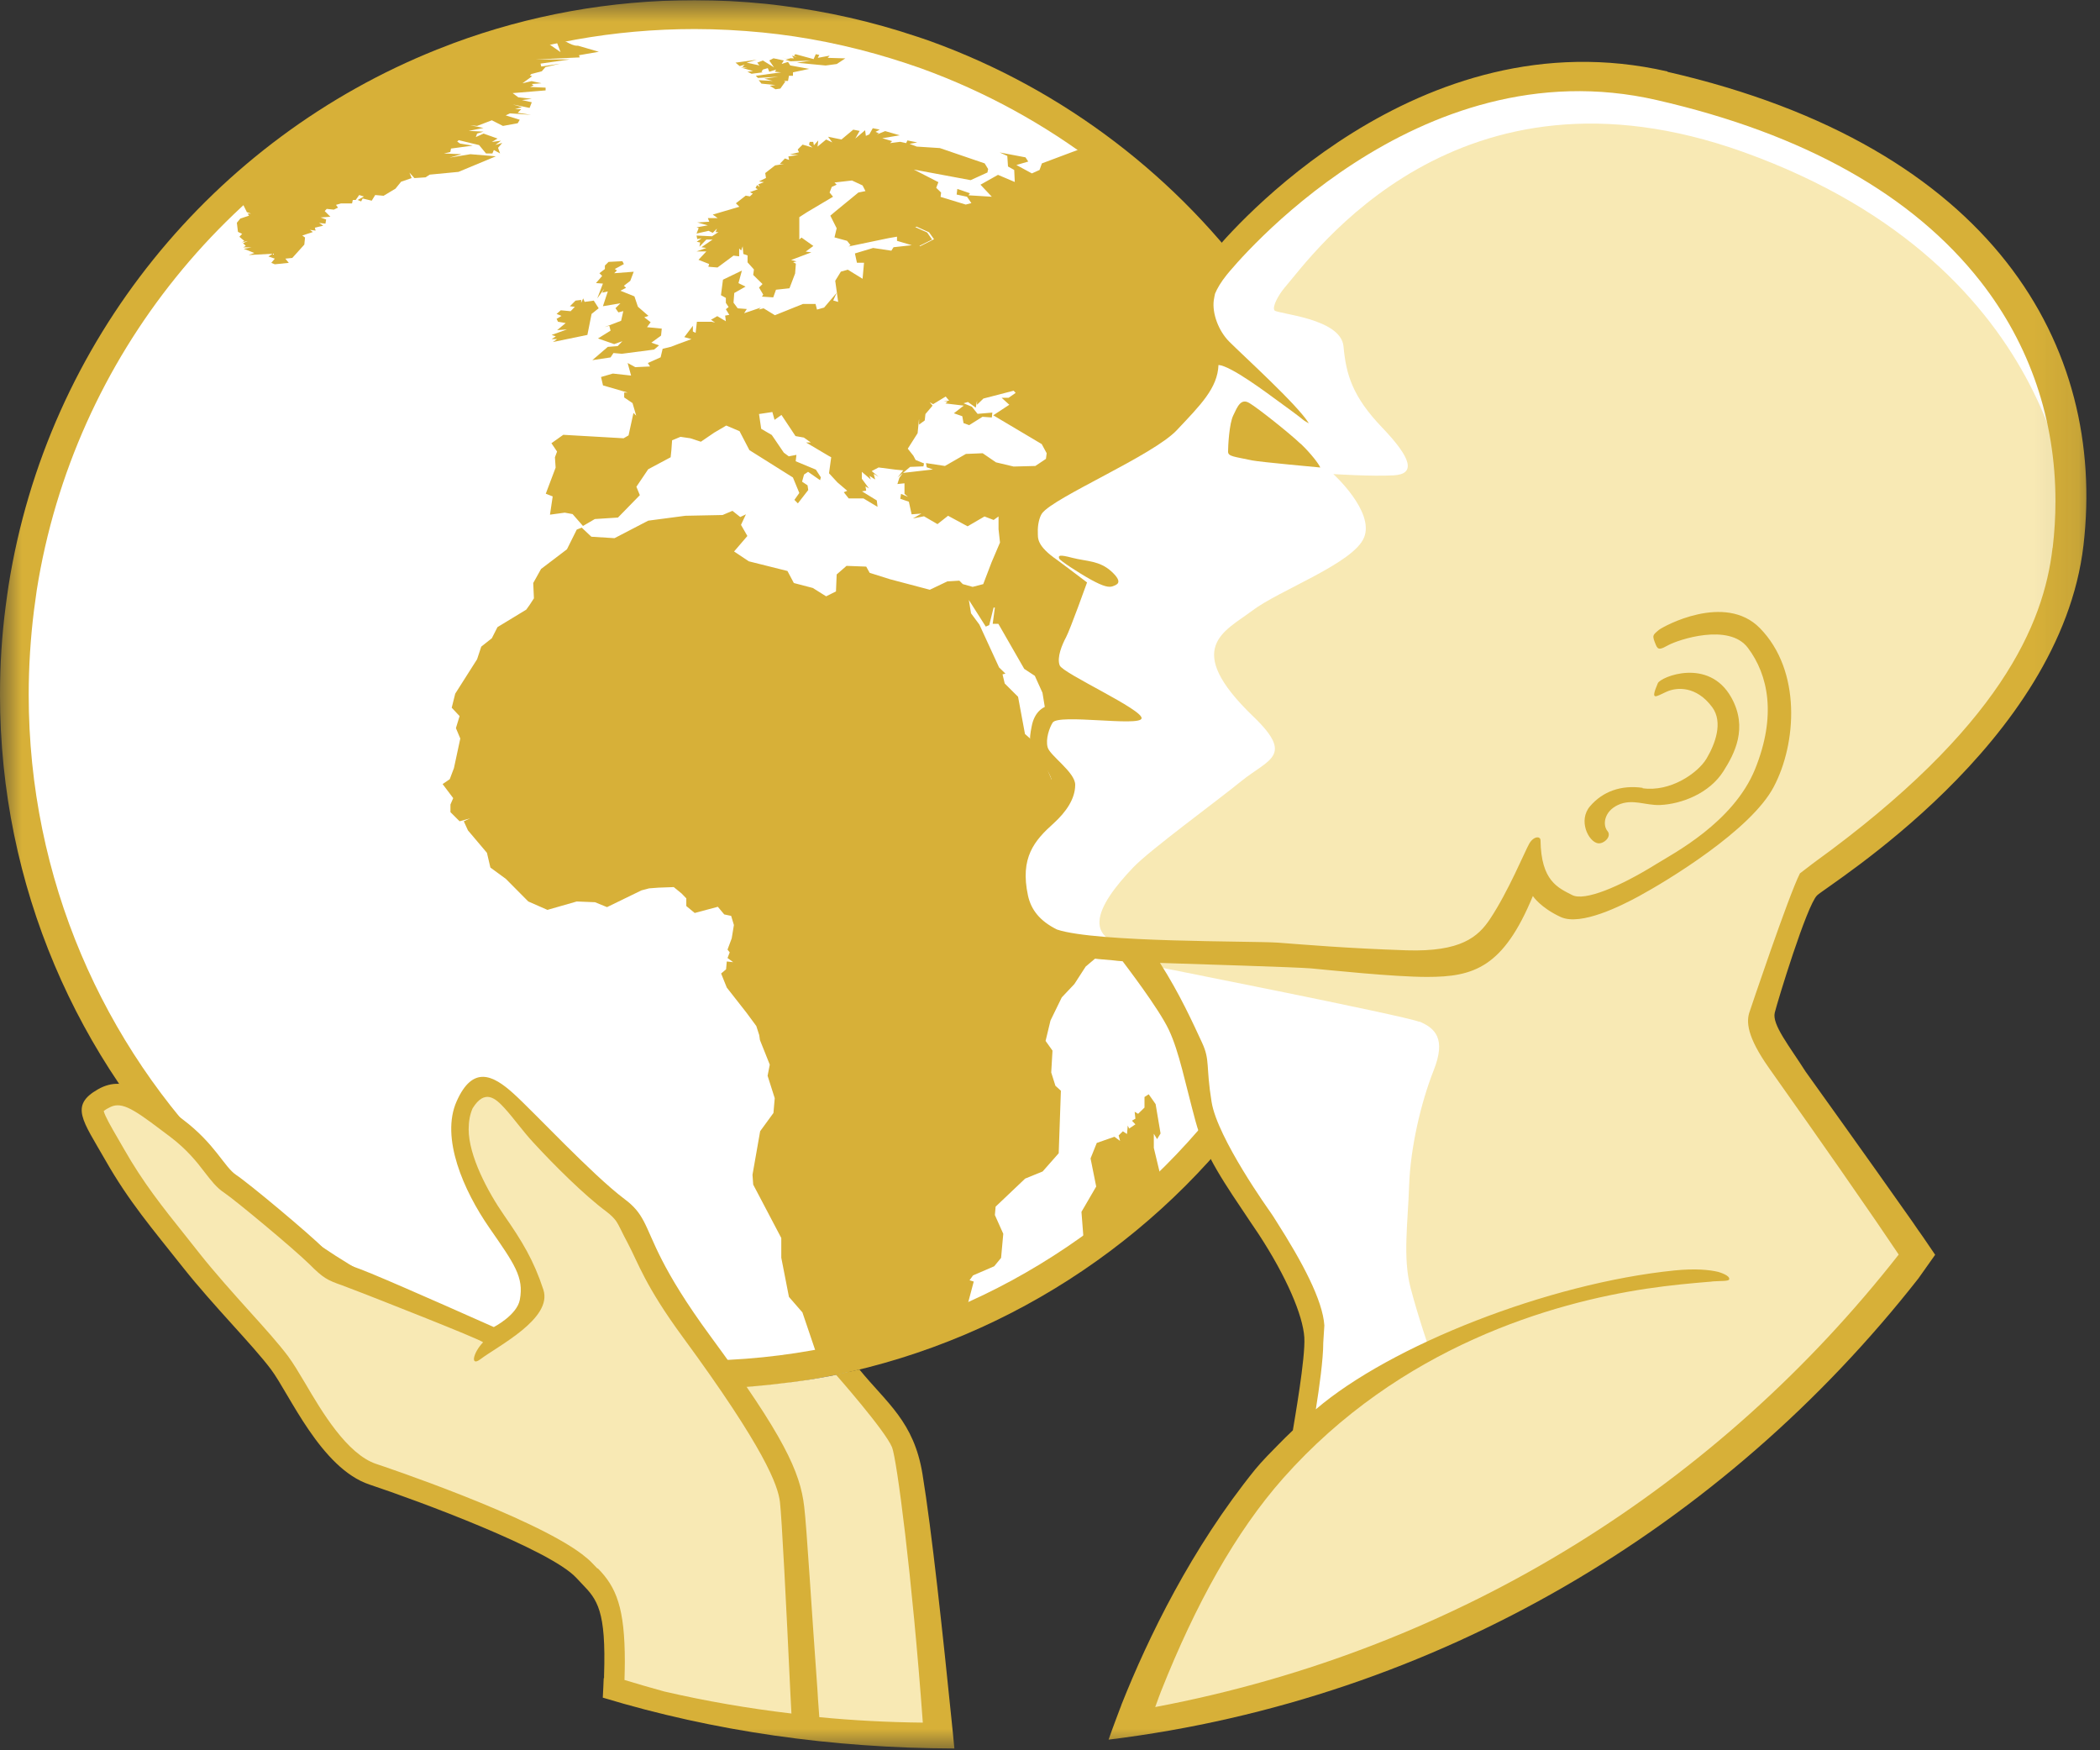<svg width="48" height="40" viewBox="0 0 48 40" fill="none" xmlns="http://www.w3.org/2000/svg">
<rect x="0" y="0" width="48" height="40" fill="#333333" stroke="none"/>
<g clip-path="url(#clip0_347_66409)">
<mask id="mask0_347_66409" style="mask-type:luminance" maskUnits="userSpaceOnUse" x="0" y="0" width="48" height="40">
<path d="M47.91 0.004H0V39.998H47.91V0.004Z" fill="white"/>
</mask>
<g mask="url(#mask0_347_66409)">
<path d="M15.873 31.754C7.107 31.754 0 24.642 0 15.877C0 15.194 0.042 14.519 0.129 13.86C0.15 13.702 0.171 13.54 0.196 13.381C1.079 7.794 4.878 3.174 9.986 1.133C10.115 1.083 10.244 1.033 10.374 0.983C12.086 0.35 13.94 0.004 15.873 0.004C16.423 0.004 16.964 0.033 17.498 0.087C17.618 0.1 17.735 0.112 17.856 0.129C18.914 0.262 19.939 0.496 20.922 0.825C21.039 0.862 21.16 0.904 21.276 0.945C27.384 3.158 31.746 9.007 31.746 15.873C31.746 24.642 24.638 31.75 15.873 31.75" fill="#D7B038"/>
<path d="M15.875 31.097C7.472 31.097 0.656 24.286 0.656 15.879C0.656 15.225 0.698 14.579 0.777 13.946C0.798 13.791 0.819 13.641 0.84 13.487C1.689 8.13 5.335 3.701 10.234 1.743C10.355 1.693 10.48 1.647 10.605 1.601C12.246 0.993 14.025 0.664 15.879 0.664C16.404 0.664 16.925 0.693 17.437 0.743C17.554 0.756 17.666 0.768 17.779 0.781C18.791 0.906 19.774 1.135 20.716 1.447C20.828 1.485 20.941 1.522 21.058 1.564C26.911 3.684 31.094 9.292 31.094 15.879C31.094 24.286 24.282 31.097 15.875 31.097Z" fill="white"/>
<path d="M13.622 6.469L13.781 6.481L13.652 6.819L13.814 6.594L13.764 6.689L13.893 6.66L13.781 6.998L14.181 6.931L14.068 7.044L14.135 7.139L14.247 7.11L14.197 7.331L13.814 7.477L13.927 7.444L13.956 7.556L13.668 7.735L14.039 7.864L14.226 7.798L14.118 7.91L13.893 7.927L13.539 8.231L13.956 8.168L14.022 8.068L14.214 8.085L14.951 7.989L15.064 7.893L14.889 7.831L15.11 7.669L15.126 7.51L14.789 7.477L14.872 7.364L14.726 7.252L14.822 7.219L14.581 7.01L14.501 6.773L14.181 6.644L14.31 6.577L14.26 6.531L14.406 6.419L14.485 6.21L14.039 6.244L14.101 6.181L14.052 6.148L14.26 6.035L14.226 5.969L13.91 5.985L13.826 6.069V6.148L13.701 6.244L13.764 6.306L13.622 6.469Z" fill="#D7B038"/>
<path d="M13.426 7.654L13.522 7.174L13.684 7.045L13.572 6.87L13.363 6.899L13.33 6.82L13.284 6.92V6.854L13.155 6.87L13.026 6.999L13.139 7.012L13.043 7.112L12.818 7.091L12.722 7.174L12.834 7.22L12.722 7.287L12.755 7.354L12.93 7.383L12.734 7.545L12.959 7.529L12.609 7.654L12.705 7.687L12.609 7.749H12.734L12.639 7.816L13.426 7.654Z" fill="#D7B038"/>
<path d="M11.313 3.57L10.751 3.524L10.272 3.603L10.547 3.524L10.147 3.507L10.293 3.474L10.309 3.395L10.805 3.328L10.518 3.282L10.451 3.237L10.484 3.203L10.951 3.316L11.109 3.507H11.255L11.288 3.428L11.43 3.507L11.384 3.378L11.48 3.266L11.322 3.312L11.451 3.216L11.242 3.245L11.372 3.166L11.051 3.053L10.876 3.132L10.905 3.053L11.051 3.008L10.713 2.991L11.051 2.924L10.747 2.862L10.905 2.878L11.242 2.749L11.496 2.878L11.834 2.816L11.88 2.737L11.559 2.637L11.655 2.591L12.138 2.624L11.834 2.578L11.913 2.495H11.771L11.93 2.449L11.722 2.387L12.105 2.466L12.155 2.337L11.93 2.287L12.155 2.258L11.847 2.224L11.717 2.128L12.471 2.066V2.003L12.117 1.987L12.197 1.954L12.151 1.92L12.376 1.903L12.151 1.854L11.942 1.903L12.163 1.741L12.113 1.724L12.146 1.691L12.513 1.595L12.384 1.629L12.467 1.533L12.805 1.454L12.371 1.52L12.355 1.454L13.025 1.358H12.242L13.251 1.312L13.234 1.262L13.688 1.183L13.213 1.045C13.213 1.045 13.196 1.045 13.192 1.045C13.113 1.045 13.034 1.004 12.955 0.962C12.876 0.924 12.796 0.883 12.726 0.883C12.717 0.883 12.705 0.883 12.696 0.883L12.813 1.191L12.405 0.908C9.784 1.516 7.414 2.795 5.497 4.553L5.643 4.849L5.739 4.882H5.66L5.693 4.928L5.493 4.995C5.468 5.028 5.439 5.061 5.414 5.091L5.439 5.299L5.535 5.345L5.472 5.411L5.585 5.507L5.522 5.54L5.664 5.507L5.556 5.557L5.618 5.62L5.556 5.653H5.747L5.572 5.686L5.814 5.782L5.685 5.828L6.231 5.799L6.135 5.861L6.281 5.911L6.201 6.007L6.281 6.04L6.601 6.007L6.522 5.911L6.681 5.895L6.956 5.59L6.972 5.428L6.91 5.382L7.151 5.303L7.085 5.253L7.214 5.27L7.197 5.203L7.389 5.157L7.293 5.095L7.439 5.111L7.455 5.016L7.326 4.97L7.551 4.953L7.422 4.824L7.468 4.774L7.63 4.791L7.726 4.745L7.68 4.682L7.793 4.649H8.047L8.064 4.57H8.13L8.21 4.457L8.318 4.491L8.176 4.57L8.255 4.603L8.289 4.536L8.497 4.586L8.576 4.457L8.768 4.474L9.039 4.312L9.168 4.153L9.409 4.07L9.359 3.945L9.472 4.07L9.726 4.053L9.822 3.991L10.48 3.928L11.33 3.574L11.313 3.57Z" fill="#D7B038"/>
<path d="M18.068 1.334L17.955 1.367L18.068 1.401L18.534 1.384L18.213 1.434L18.872 1.497L19.126 1.463L19.322 1.334L18.918 1.322L18.963 1.272L18.693 1.322L18.726 1.255L18.647 1.238L18.597 1.351L18.18 1.238L18.147 1.272L18.213 1.305L18.101 1.272L18.147 1.334L17.859 1.322L18.068 1.334Z" fill="#D7B038"/>
<path d="M17.021 1.478L16.971 1.528L17.083 1.557L16.925 1.54L17.212 1.624L17.083 1.64L17.179 1.686L17.437 1.653L17.404 1.64L17.437 1.59L17.55 1.557L17.583 1.64L17.741 1.59L17.712 1.64L17.854 1.653L17.275 1.732L17.325 1.782L17.787 1.753L17.471 1.799L17.662 1.849L17.342 1.832L17.404 1.911L17.725 1.944L17.596 1.961L17.725 2.04L17.837 2.024L17.95 1.865L17.916 1.849H18.012L18.033 1.732H18.125V1.653L18.496 1.574L18.062 1.495L18.012 1.415L17.866 1.461L17.916 1.382L17.679 1.332L17.583 1.382L17.692 1.54L17.437 1.382L17.308 1.432L17.358 1.495L17.067 1.432L17.296 1.365L16.812 1.432L16.908 1.511L17.021 1.478Z" fill="#D7B038"/>
<path d="M26.369 25.904L26.448 26.033L26.527 25.904L26.414 25.233L26.256 25.008L26.16 25.07V25.312L26.014 25.454L25.935 25.408L25.952 25.566L25.873 25.612L25.952 25.695L25.81 25.791L25.777 25.724L25.76 25.916L25.665 25.854L25.569 25.949L25.602 26.074L25.473 25.979L25.069 26.12L24.927 26.474L25.056 27.116L24.719 27.695L24.765 28.287L25.306 27.987C25.727 27.666 26.202 27.241 26.419 27.041C26.46 27.003 26.498 26.962 26.539 26.924L26.373 26.233V25.895L26.369 25.904Z" fill="#D7B038"/>
<path d="M24.782 3.371L23.815 3.734L23.761 3.884L23.586 3.963L23.232 3.771L23.503 3.692L23.44 3.596L22.849 3.484L23.024 3.563L23.04 3.805L23.182 3.884L23.195 4.159L22.811 3.996L22.411 4.221L22.67 4.496L22.136 4.463L22.17 4.417L21.882 4.317L21.866 4.446L22.103 4.496L22.203 4.642L22.074 4.675L21.499 4.5L21.511 4.4L21.399 4.292L21.449 4.163L20.887 3.875L22.186 4.117L22.57 3.942L22.586 3.863L22.507 3.734L21.482 3.384L20.953 3.35L20.791 3.288L20.966 3.255L20.741 3.209L20.712 3.271L20.582 3.242H20.566L20.345 3.271L20.391 3.225L20.166 3.159L20.566 3.092L20.232 2.996L20.041 3.075L20.087 3.046L20.012 3.013L20.108 2.963L19.949 2.93L19.87 3.071L19.791 3.105L19.774 2.976L19.549 3.167L19.649 2.992L19.503 2.963L19.233 3.188L18.928 3.125L19.024 3.255L18.883 3.188L18.687 3.35L18.703 3.209L18.604 3.321L18.587 3.242H18.508L18.491 3.305L18.57 3.371L18.345 3.305L18.233 3.417L18.262 3.48L18.054 3.53L18.245 3.542L18.02 3.575L18.037 3.655L17.941 3.621L17.824 3.746H17.924L17.716 3.78L17.491 3.955L17.508 4.067L17.349 4.146L17.462 4.163L17.333 4.213L17.366 4.275L17.304 4.229L17.27 4.296L17.32 4.325L17.141 4.392L17.208 4.425L17.141 4.488L17.045 4.471L16.82 4.646L16.9 4.725L16.404 4.871L16.291 4.904L16.404 4.984H16.179L16.212 5.067L15.937 5.084L16.179 5.15L15.921 5.196L15.97 5.213L15.921 5.338L16.195 5.275L16.291 5.321L16.387 5.225L16.358 5.304H16.421L16.275 5.4L15.921 5.383L15.937 5.463L16.037 5.446L15.925 5.525L16.004 5.542L15.987 5.638L16.145 5.475H16.287L16.033 5.65L16.145 5.667L15.921 5.746H16.145L15.966 5.938L16.208 6.033L16.191 6.096L16.4 6.113L16.766 5.842L16.895 5.858V5.679L16.941 5.725L16.975 5.629L16.991 5.804L17.087 5.838V5.996L17.233 6.158L17.216 6.283L17.429 6.492L17.349 6.571L17.445 6.733L17.416 6.779L17.674 6.796L17.737 6.621L18.045 6.588L18.174 6.25L18.191 6.025L18.129 5.992L18.208 5.975L18.083 5.942L18.545 5.767L18.416 5.75L18.591 5.621L18.32 5.429L18.27 5.475V4.963L18.445 4.85L19.041 4.496L18.962 4.4L19.012 4.271L19.124 4.221L19.074 4.171L19.474 4.125L19.716 4.238L19.782 4.367L19.62 4.4L19.091 4.834L18.979 4.929L19.124 5.217L19.074 5.425L19.362 5.504L19.441 5.604L19.395 5.633L20.312 5.442L20.503 5.409V5.504L20.841 5.604L20.424 5.65L20.374 5.729L19.957 5.667L19.541 5.792L19.587 6.004H19.749L19.716 6.371L19.378 6.163L19.22 6.208L19.091 6.417L19.158 6.9L19.045 6.867L19.124 6.692L18.837 7.029L18.674 7.075L18.641 6.946H18.354L17.712 7.204L17.454 7.046L17.341 7.075L17.391 7.029L17.008 7.158L17.07 7.062L16.862 7.046L16.766 6.917L16.783 6.696L17.041 6.55L16.879 6.471L16.958 6.183L16.525 6.392L16.479 6.746L16.591 6.808V6.921L16.654 7.017L16.591 7.067L16.67 7.196L16.575 7.212L16.591 7.342L16.395 7.225L16.25 7.308L16.346 7.371L16.266 7.354H15.929L15.9 7.608L15.837 7.575V7.446L15.641 7.704L15.804 7.75L15.5 7.862L15.337 7.925L15.146 7.971L15.1 8.166L14.808 8.296L14.858 8.375L14.521 8.391L14.346 8.296L14.425 8.583L14.008 8.537L13.738 8.616L13.783 8.808L14.346 8.971H14.267V9.083L14.458 9.212L14.542 9.5L14.479 9.437L14.367 9.95L14.254 10.016L12.875 9.937L12.604 10.129L12.733 10.32L12.684 10.45L12.7 10.687L12.475 11.283L12.633 11.345L12.571 11.762L12.909 11.716L13.088 11.749L13.325 12.02L13.596 11.862L14.125 11.828L14.625 11.316L14.546 11.124L14.816 10.724L15.329 10.45L15.346 10.287L15.362 10.062L15.554 9.983L15.779 10.016L16.02 10.095L16.325 9.887L16.6 9.725L16.904 9.854L17.129 10.287L18.124 10.912L18.27 11.266L18.158 11.424L18.237 11.504L18.474 11.199L18.458 11.091L18.333 11.008L18.378 10.845L18.47 10.783L18.745 10.974L18.762 10.908L18.649 10.733L18.187 10.541L18.204 10.395L18.029 10.429L17.916 10.345L17.641 9.941L17.399 9.8L17.349 9.462L17.654 9.416L17.704 9.595L17.862 9.483L18.183 9.966L18.374 10L18.533 10.112H18.424L18.937 10.416L18.999 10.45L18.949 10.816L19.141 11.024L19.366 11.216L19.287 11.249L19.399 11.391H19.737L20.058 11.583L20.041 11.437L19.703 11.229L19.799 11.212L19.782 11.116L19.862 11.162L19.699 10.941V10.783L19.903 10.958L19.874 10.874L20.003 10.958L19.97 10.829L20.082 10.895L19.924 10.766L20.082 10.683L20.47 10.733L20.645 10.749L20.516 10.912L20.803 10.67L21.107 10.658L21.12 10.591L20.928 10.512L20.878 10.416L20.749 10.254L20.974 9.9L21.007 9.562V9.704L21.137 9.608L21.153 9.462L21.316 9.27L21.249 9.191L21.328 9.237L21.616 9.062L21.695 9.158H21.566L21.661 9.175L21.611 9.22L22.028 9.27L21.803 9.445L21.995 9.512L22.024 9.67L22.153 9.716L22.457 9.525L22.67 9.541L22.682 9.429L22.345 9.458L22.215 9.295L22.024 9.216L22.124 9.187L22.303 9.316L22.332 9.154V9.25L22.478 9.108L23.169 8.929L23.215 8.979L23.053 9.091H22.895L23.07 9.25L22.703 9.491L23.811 10.149L23.924 10.358L23.907 10.487L23.665 10.649L23.169 10.662L22.765 10.566L22.461 10.358L22.078 10.374L21.599 10.649L21.166 10.583L21.182 10.679L21.324 10.729L20.637 10.808L20.557 10.92L20.512 11.062L20.674 11.045V11.287L20.753 11.354L20.595 11.287L20.578 11.399L20.774 11.466L20.837 11.754L21.061 11.737L20.866 11.849L21.12 11.799L21.428 11.978L21.67 11.787L22.116 12.028L22.503 11.803L22.711 11.883L22.824 11.803V12.095L22.857 12.399L22.665 12.849L22.474 13.349L22.232 13.412L22.007 13.349L21.928 13.27L21.653 13.287L21.253 13.478L20.341 13.237L19.878 13.091L19.799 12.949L19.349 12.932L19.124 13.128L19.108 13.516L18.883 13.628L18.578 13.437L18.145 13.324L17.999 13.049L17.116 12.828L16.779 12.603L17.083 12.249L16.937 11.995L17.05 11.754L16.92 11.816L16.741 11.674L16.516 11.77L15.666 11.787L14.816 11.899L14.046 12.299L13.517 12.266L13.296 12.058L13.183 12.103L12.959 12.553L12.367 13.003L12.188 13.324L12.204 13.674L12.109 13.82L12.029 13.932L11.371 14.332L11.242 14.586L11 14.778L10.905 15.066L10.405 15.853L10.325 16.174L10.505 16.365L10.421 16.64L10.521 16.878L10.376 17.553L10.28 17.807L10.117 17.919L10.359 18.24L10.296 18.386V18.561L10.505 18.769L10.746 18.703L10.601 18.769L10.696 18.977L11.13 19.49L11.209 19.827L11.563 20.086L12.075 20.602L12.513 20.794L13.183 20.602L13.6 20.619L13.875 20.731L14.662 20.348L14.837 20.302L15.05 20.286L15.4 20.273L15.579 20.419L15.687 20.531V20.706L15.879 20.865L16.408 20.723L16.554 20.898L16.712 20.931L16.775 21.14L16.725 21.444L16.629 21.702L16.679 21.765L16.629 21.894L16.758 21.989L16.612 21.973L16.596 22.152L16.483 22.248L16.612 22.569L17.062 23.143L17.287 23.448L17.354 23.656L17.37 23.768L17.595 24.331L17.545 24.585L17.708 25.097L17.679 25.435L17.375 25.852L17.2 26.847L17.216 27.072L17.858 28.293V28.743L18.033 29.639L18.341 29.993L18.674 30.976C18.674 30.976 18.678 30.976 18.691 30.976C18.783 30.959 18.874 30.942 18.966 30.922C19.441 30.822 20.437 30.588 21.528 30.163C21.716 30.088 21.903 30.013 22.086 29.93L22.257 29.288L22.161 29.259L22.241 29.147L22.724 28.939L22.882 28.747L22.932 28.197L22.74 27.768L22.757 27.576L23.432 26.935L23.832 26.772L24.199 26.356L24.249 24.927L24.124 24.814L24.028 24.51L24.057 24.01L23.899 23.789L24.011 23.323L24.269 22.794L24.557 22.489L24.815 22.09L25.598 21.427L26.052 20.915L26.34 20.465L26.627 19.756L26.79 19.194L26.902 19.177L26.823 19.144L26.852 18.777L26.727 18.732L26.373 18.873L25.215 19.165L24.928 18.861L24.753 18.828L24.944 18.698L24.865 18.473L24.415 17.994L24.161 17.898L24.082 17.736L24.036 17.815L23.699 17.015L23.428 16.774L23.27 15.924L22.965 15.62L22.915 15.411L22.982 15.395L22.836 15.253L22.386 14.274L22.195 14.016L22.145 13.711L22.532 14.32L22.611 14.286L22.711 13.886H22.74L22.69 14.257H22.82L23.411 15.286L23.653 15.445L23.828 15.832L23.907 16.315L24.307 16.636L24.773 17.503V17.807L25.015 18.527H25.348L25.557 18.348L26.265 18.157L26.457 17.965L27.098 17.724L27.115 17.561L27.273 17.448L27.723 17.353L27.869 17.111L28.061 17.065L28.144 16.857L28.381 16.761L28.398 16.39L28.527 16.374L28.785 15.811L28.515 15.507L28.052 15.332L27.906 15.14L27.877 14.932L27.894 14.753L27.815 14.82L27.365 15.365L26.865 15.382L26.74 15.303L26.756 15.207L26.769 14.87L26.661 14.79L26.594 15.178L26.415 14.886L26.369 14.632L25.936 14.12L25.761 13.912L25.89 13.816L25.823 13.736L25.953 13.72L25.998 13.574L26.173 13.749L26.273 13.699L26.69 14.324L27.236 14.645L27.473 14.691L27.89 14.516L28.002 14.582L28.16 14.92L29.173 15.066L29.977 15.032L30.327 15.015L30.619 15.415L30.748 15.449L30.989 15.707L31.268 15.67C31.198 10.595 28.669 6.117 24.823 3.367M21.028 5.629L20.787 5.275L20.949 5.179L21.236 5.309L21.349 5.467L21.028 5.629Z" fill="#D7B038"/>
<path d="M20.905 5.184L20.742 5.279L20.984 5.634L21.305 5.475L21.192 5.313L20.905 5.184Z" fill="#D7B038"/>
<path d="M43.822 28.72C42.868 27.308 41.614 25.5 41.614 25.5L40.21 23.308L41.389 20.3C45.706 16.593 47.626 14.63 47.147 9.573C46.664 4.515 38.119 0.982 35.024 1.682C31.928 2.378 28.875 4.865 27.958 5.957C27.041 7.044 27.829 7.09 27.695 8.094C27.566 9.098 26.212 10.143 25.125 10.752C24.034 11.364 23.425 11.714 23.467 12.147C23.513 12.581 24.6 13.414 24.6 13.414C24.6 13.414 24.471 13.893 24.25 14.46C24.034 15.026 23.946 15.201 24.121 15.418C24.296 15.639 25.646 16.288 25.646 16.288H24.379C23.55 16.288 23.55 16.988 23.988 17.509C24.425 18.034 24.25 18.297 23.725 18.905C23.2 19.517 22.942 20.038 23.375 20.913C23.813 21.788 25.992 21.7 25.992 21.7C25.992 21.7 27.037 23.533 27.387 25.104C27.737 26.674 29.479 28.941 29.916 30.162C30.354 31.382 29.654 32.953 29.654 32.953C27.912 34.948 26.833 37.277 26.237 38.856L25.958 39.648C33.299 38.569 39.673 34.503 43.818 28.728" fill="#F8E9B4"/>
<path d="M21.144 35.988C21.144 35.988 20.873 33.718 20.727 33.309C20.581 32.901 19.369 31.36 19.369 31.36C18.319 31.622 16.769 31.718 16.769 31.718C16.769 31.718 14.949 28.877 14.607 28.264C14.265 27.652 12.499 26.09 11.687 25.206C10.87 24.323 10.395 25.411 10.599 26.294C10.803 27.177 12.024 28.81 12.162 29.352C12.295 29.893 11.278 30.506 11.278 30.506C11.278 30.506 9.104 29.693 7.95 29.148C6.796 28.602 5.708 27.448 4.958 26.702C4.213 25.956 2.921 25.002 2.513 25.002C2.105 25.002 1.971 25.548 2.309 26.023C2.65 26.498 4.346 28.943 5.025 29.622C5.704 30.302 6.725 31.726 7.266 32.68C7.808 33.634 8.829 33.901 11.208 34.718C13.586 35.534 13.857 36.551 13.995 37.23C14.032 37.409 14.036 37.771 14.028 38.196C14.028 38.255 14.015 38.438 13.999 38.692C16.365 39.438 18.877 39.858 21.473 39.917L21.306 37.788L21.14 35.992L21.144 35.988Z" fill="#F8E9B4"/>
<path d="M32.438 23.351C32.084 23.206 26.164 22.039 26.164 22.039C26.164 22.039 27.197 23.793 27.314 24.439C27.431 25.089 27.61 25.855 28.081 26.588C28.551 27.326 29.909 29.68 29.997 30.092C30.084 30.505 29.851 32.863 29.851 32.863L32.68 30.859C32.68 30.859 32.413 30.092 32.238 29.417C32.063 28.738 32.18 27.942 32.209 27.088C32.238 26.234 32.476 25.205 32.767 24.468C33.063 23.73 32.797 23.497 32.447 23.347" fill="white"/>
<path d="M39.596 2.352C33.409 0.44 30.143 3.768 28.727 5.122C27.314 6.476 27.46 6.83 27.577 7.418C27.693 8.005 27.547 8.626 27.164 9.247C26.781 9.863 25.044 10.78 24.515 11.013C23.985 11.246 23.456 11.717 23.515 12.221C23.573 12.721 24.635 13.342 24.635 13.342C24.635 13.342 24.34 14.108 24.048 14.725C23.752 15.346 23.99 15.287 24.136 15.433C24.281 15.583 25.727 16.287 25.727 16.287C25.727 16.287 24.96 16.287 24.431 16.258C23.902 16.229 23.873 16.317 23.815 16.583C23.748 16.883 23.96 17.379 24.169 17.7C24.373 18.025 24.14 18.437 23.902 18.762C23.665 19.087 22.931 19.674 23.373 20.795C23.815 21.916 26.268 21.67 26.268 21.67C24.56 21.612 25.064 20.699 25.906 19.82C26.294 19.416 27.76 18.349 28.381 17.845C29.001 17.346 29.589 17.279 28.647 16.375C27.01 14.8 27.997 14.429 28.618 13.959C29.235 13.488 30.947 12.871 31.18 12.28C31.418 11.688 30.476 10.834 30.476 10.834C30.476 10.834 31.36 10.892 31.859 10.863C32.359 10.834 32.272 10.48 31.593 9.772C30.914 9.063 30.768 8.563 30.709 7.918C30.651 7.268 29.189 7.176 29.131 7.093C29.072 7.005 29.235 6.722 29.368 6.568C30.001 5.835 33.301 1.131 39.842 3.472C47.278 6.135 47.349 12.071 47.349 12.071C47.732 9.213 45.787 4.264 39.604 2.352" fill="white"/>
<path d="M37.547 18.005C37.047 17.934 36.631 18.093 36.347 18.422C36.064 18.747 36.306 19.234 36.523 19.272C36.656 19.293 36.852 19.117 36.739 18.988C36.631 18.855 36.66 18.547 36.981 18.397C37.31 18.243 37.618 18.413 37.947 18.397C38.426 18.376 39.072 18.138 39.397 17.618C39.639 17.234 39.964 16.639 39.572 15.939C39.056 15.018 37.956 15.468 37.893 15.614C37.718 16.026 37.835 15.926 38.089 15.81C38.326 15.701 38.772 15.672 39.135 16.16C39.393 16.509 39.201 17.009 39.005 17.339C38.806 17.668 38.181 18.105 37.543 18.014" fill="#D7B038"/>
<path d="M29.728 10.143C29.491 9.914 28.762 9.334 28.562 9.214C28.362 9.089 28.283 9.297 28.191 9.489C28.095 9.676 28.07 10.201 28.07 10.322C28.07 10.434 28.212 10.434 28.62 10.522C28.803 10.559 30.178 10.684 30.178 10.684C30.141 10.597 29.97 10.372 29.733 10.143" fill="#D7B038"/>
<path d="M24.514 12.749C24.197 12.665 24.189 12.699 24.21 12.765C24.227 12.811 24.651 13.09 24.939 13.249C25.227 13.407 25.347 13.428 25.431 13.399C25.518 13.365 25.689 13.324 25.41 13.065C25.131 12.807 24.835 12.832 24.514 12.749Z" fill="#D7B038"/>
<path d="M38.112 1.633C32.4 0.325 28.134 5.27 27.689 5.82C26.947 6.733 27.284 6.862 27.384 7.608C27.384 7.608 27.476 8.608 26.818 9.307C26.314 9.845 25.272 10.432 24.568 10.836C23.864 11.241 23.36 11.374 23.256 11.778C23.156 12.182 23.06 12.403 24.068 13.074L24.493 13.444C24.368 13.799 24.356 13.832 24.097 14.357C23.86 14.828 23.526 15.307 23.964 15.511C24.397 15.711 25.31 16.181 25.31 16.181C25.31 16.181 24.268 16.115 24.064 16.115C23.86 16.115 23.643 16.261 23.581 16.602C23.522 16.902 23.493 17.061 23.831 17.46C24.168 17.865 24.131 18.231 23.797 18.535C23.46 18.839 22.702 19.614 22.922 20.518C23.16 21.493 23.643 21.81 25.443 21.947C25.518 21.956 25.589 21.964 25.66 21.968C25.693 22.014 26.489 23.047 26.718 23.539C26.955 24.043 27.088 24.747 27.326 25.622C27.534 26.401 28.013 27.076 28.567 27.905C28.634 28.005 28.701 28.105 28.772 28.209C29.409 29.184 29.78 30.059 29.813 30.563C29.842 31.029 29.584 32.479 29.551 32.688C29.434 32.796 29.326 32.908 29.213 33.021C29.105 33.129 28.834 33.404 28.692 33.579C27.234 35.383 26.247 37.416 25.635 38.953C25.635 38.962 25.618 38.999 25.593 39.066C25.568 39.132 25.535 39.224 25.485 39.353C25.443 39.462 25.397 39.595 25.339 39.757C32.85 38.833 39.404 34.887 43.849 29.217C43.978 29.038 44.107 28.855 44.232 28.676C44.107 28.496 43.995 28.321 43.836 28.101C43.795 28.038 43.749 27.976 43.707 27.913C42.691 26.468 41.27 24.489 41.27 24.489C40.899 23.905 40.499 23.414 40.566 23.143C40.633 22.872 41.295 20.702 41.532 20.464C41.77 20.231 47.098 16.994 47.623 12.457C48.148 7.92 45.569 3.35 38.116 1.642M46.915 12.524C46.715 14.253 45.728 16.631 41.457 19.718L41.141 19.96C40.878 20.477 39.995 23.11 39.995 23.11C39.908 23.343 39.928 23.689 40.432 24.405C40.541 24.559 41.853 26.409 42.882 27.909C43.066 28.18 43.24 28.438 43.399 28.671C39.308 33.892 33.425 37.687 26.405 39.012C26.464 38.849 26.526 38.678 26.539 38.649C27.33 36.658 28.243 35.012 29.326 33.787C32.005 30.763 35.504 29.771 37.637 29.451C38.195 29.367 38.683 29.326 39.033 29.296C39.074 29.296 39.116 29.288 39.154 29.284C39.333 29.271 39.512 29.284 39.524 29.238C39.549 29.151 39.316 29.08 39.274 29.067C39.062 29.017 38.741 28.988 38.275 29.034C35.392 29.326 31.784 30.746 30.076 32.208C30.155 31.713 30.246 31.067 30.246 30.684C30.246 30.642 30.271 30.329 30.271 30.292C30.234 29.717 29.771 28.846 29.167 27.901C29.126 27.834 29.08 27.763 29.034 27.697C29.034 27.697 27.822 26.009 27.693 25.18C27.559 24.351 27.663 24.235 27.476 23.83C27.272 23.393 26.972 22.722 26.514 22.006C27.372 22.035 29.622 22.102 29.963 22.131C30.376 22.168 31.846 22.326 32.621 22.326C33.688 22.326 34.362 22.11 35.037 20.477C35.037 20.477 35.204 20.739 35.671 20.956C36.137 21.172 37.083 20.685 37.454 20.485C38.12 20.123 40.02 18.973 40.541 17.985C41.066 16.998 41.182 15.327 40.224 14.353C39.428 13.544 38.025 14.311 37.92 14.394C37.77 14.519 37.758 14.519 37.849 14.74C37.9 14.865 37.958 14.84 38.141 14.74C38.358 14.623 39.52 14.228 39.953 14.807C40.416 15.423 40.612 16.352 40.116 17.577C39.62 18.798 38.237 19.51 37.862 19.744C37.004 20.277 36.216 20.598 35.937 20.456C35.612 20.289 35.225 20.135 35.212 19.206C35.212 19.102 35.054 19.106 34.954 19.281C34.854 19.456 34.479 20.368 34.058 21.002C33.783 21.414 33.392 21.756 32.15 21.718C30.78 21.672 29.822 21.589 29.213 21.543C28.634 21.502 25.055 21.543 24.16 21.243C23.764 21.047 23.568 20.789 23.497 20.468C23.31 19.598 23.643 19.21 24.085 18.814C24.368 18.556 24.576 18.256 24.576 17.935C24.576 17.648 24.002 17.273 23.947 17.081C23.893 16.89 23.989 16.627 24.06 16.515C24.189 16.306 26.047 16.611 26.093 16.419C26.139 16.223 24.293 15.39 24.222 15.207C24.151 15.027 24.276 14.732 24.368 14.561C24.46 14.39 24.847 13.311 24.847 13.311C24.847 13.311 24.197 12.819 24.172 12.803C23.677 12.465 23.727 12.286 23.722 12.169C23.714 12.003 23.756 11.82 23.818 11.732C24.093 11.361 26.36 10.407 26.901 9.828C27.443 9.253 27.83 8.87 27.851 8.341C28.134 8.358 28.972 8.991 29.201 9.157C29.359 9.27 29.738 9.549 29.771 9.582C29.805 9.616 29.917 9.674 29.917 9.674C29.655 9.249 28.434 8.145 28.097 7.808C27.851 7.562 27.705 7.162 27.743 6.866C27.751 6.804 27.764 6.754 27.772 6.712C27.822 6.591 27.905 6.449 28.038 6.283C28.213 6.066 32.359 1.017 37.874 2.288C41.237 3.058 43.724 4.458 45.273 6.437C46.398 7.878 46.982 9.595 46.982 11.453C46.982 11.803 46.961 12.157 46.919 12.515" fill="#D7B038"/>
<path d="M13.799 38.351C13.795 38.489 13.786 38.635 13.778 38.797C16.323 39.568 19.019 39.951 21.814 39.959C21.802 39.83 21.789 39.701 21.777 39.572C21.768 39.505 21.764 39.435 21.756 39.368C21.552 37.356 21.294 34.952 21.085 33.685C20.889 32.486 20.269 32.065 19.644 31.298L19.106 31.415C19.106 31.415 20.235 32.694 20.39 33.077C20.498 33.348 20.848 36.006 21.093 39.368C20.306 39.36 19.494 39.318 18.727 39.243C18.702 38.906 18.686 38.676 18.686 38.643C18.556 36.872 18.436 34.852 18.381 34.427C18.29 33.64 17.915 32.815 16.244 30.544C15.086 28.969 14.94 28.332 14.711 27.903C14.611 27.715 14.495 27.565 14.27 27.399C13.528 26.84 12.195 25.403 11.732 24.987C11.27 24.57 10.807 24.337 10.437 25.17C10.066 26.003 10.599 27.211 11.178 28.049C11.761 28.89 11.978 29.186 11.882 29.703C11.816 30.057 11.287 30.328 11.287 30.328C11.287 30.328 9.279 29.432 8.491 29.107C7.704 28.782 7.795 28.919 7.425 28.553C7.054 28.182 5.679 27.036 5.4 26.853C5.121 26.666 4.921 26.145 4.183 25.587C3.442 25.032 2.884 24.524 2.238 24.895C1.588 25.266 1.888 25.603 2.409 26.515C2.95 27.465 3.484 28.082 4.179 28.961C4.875 29.84 5.779 30.74 6.196 31.298C6.612 31.852 7.333 33.556 8.445 33.927C9.558 34.298 12.566 35.41 13.17 36.056C13.216 36.106 13.261 36.152 13.303 36.197C13.653 36.556 13.857 36.81 13.807 38.289C13.807 38.31 13.807 38.331 13.807 38.351M13.657 35.848L13.532 35.718C13.474 35.656 13.395 35.589 13.303 35.519C12.153 34.648 8.754 33.506 8.599 33.456C7.929 33.231 7.354 32.256 6.975 31.611C6.829 31.365 6.704 31.157 6.587 30.998C6.375 30.715 6.062 30.365 5.7 29.965C5.333 29.557 4.917 29.094 4.567 28.653L4.25 28.253C3.704 27.57 3.275 27.032 2.838 26.266L2.679 25.991C2.55 25.77 2.396 25.503 2.371 25.391C2.392 25.374 2.425 25.349 2.484 25.32C2.75 25.166 2.992 25.299 3.688 25.828L3.888 25.978C4.279 26.274 4.504 26.561 4.679 26.791C4.825 26.978 4.95 27.145 5.129 27.261C5.367 27.42 6.712 28.536 7.079 28.898C7.387 29.207 7.483 29.257 7.816 29.373L8.308 29.561C8.308 29.561 11.02 30.619 11.041 30.677C10.807 30.923 10.749 31.236 10.978 31.065C11.378 30.761 12.636 30.136 12.42 29.474C12.199 28.799 11.928 28.357 11.528 27.782C11.145 27.232 10.712 26.411 10.712 25.807C10.712 25.632 10.741 25.466 10.803 25.328C11.082 24.878 11.328 25.103 11.528 25.32C11.745 25.557 11.941 25.841 12.191 26.111C12.67 26.632 13.353 27.311 13.857 27.686C13.961 27.765 14.024 27.828 14.078 27.899C14.161 28.02 14.211 28.157 14.349 28.411C14.586 28.857 14.744 29.382 15.603 30.552C17.494 33.127 17.782 33.952 17.827 34.323C17.869 34.669 17.973 36.706 18.065 38.681C18.065 38.706 18.077 38.889 18.09 39.16C17.102 39.043 16.132 38.876 15.182 38.656C14.878 38.572 14.574 38.485 14.274 38.393C14.278 38.231 14.282 38.093 14.282 37.981C14.282 36.748 14.09 36.273 13.661 35.839" fill="#D7B038"/>
</g>
</g>
<defs>
<clipPath id="clip0_347_66409">
<rect width="47.91" height="39.994" fill="white" transform="translate(0 0.004)"/>
</clipPath>
</defs>
</svg>
